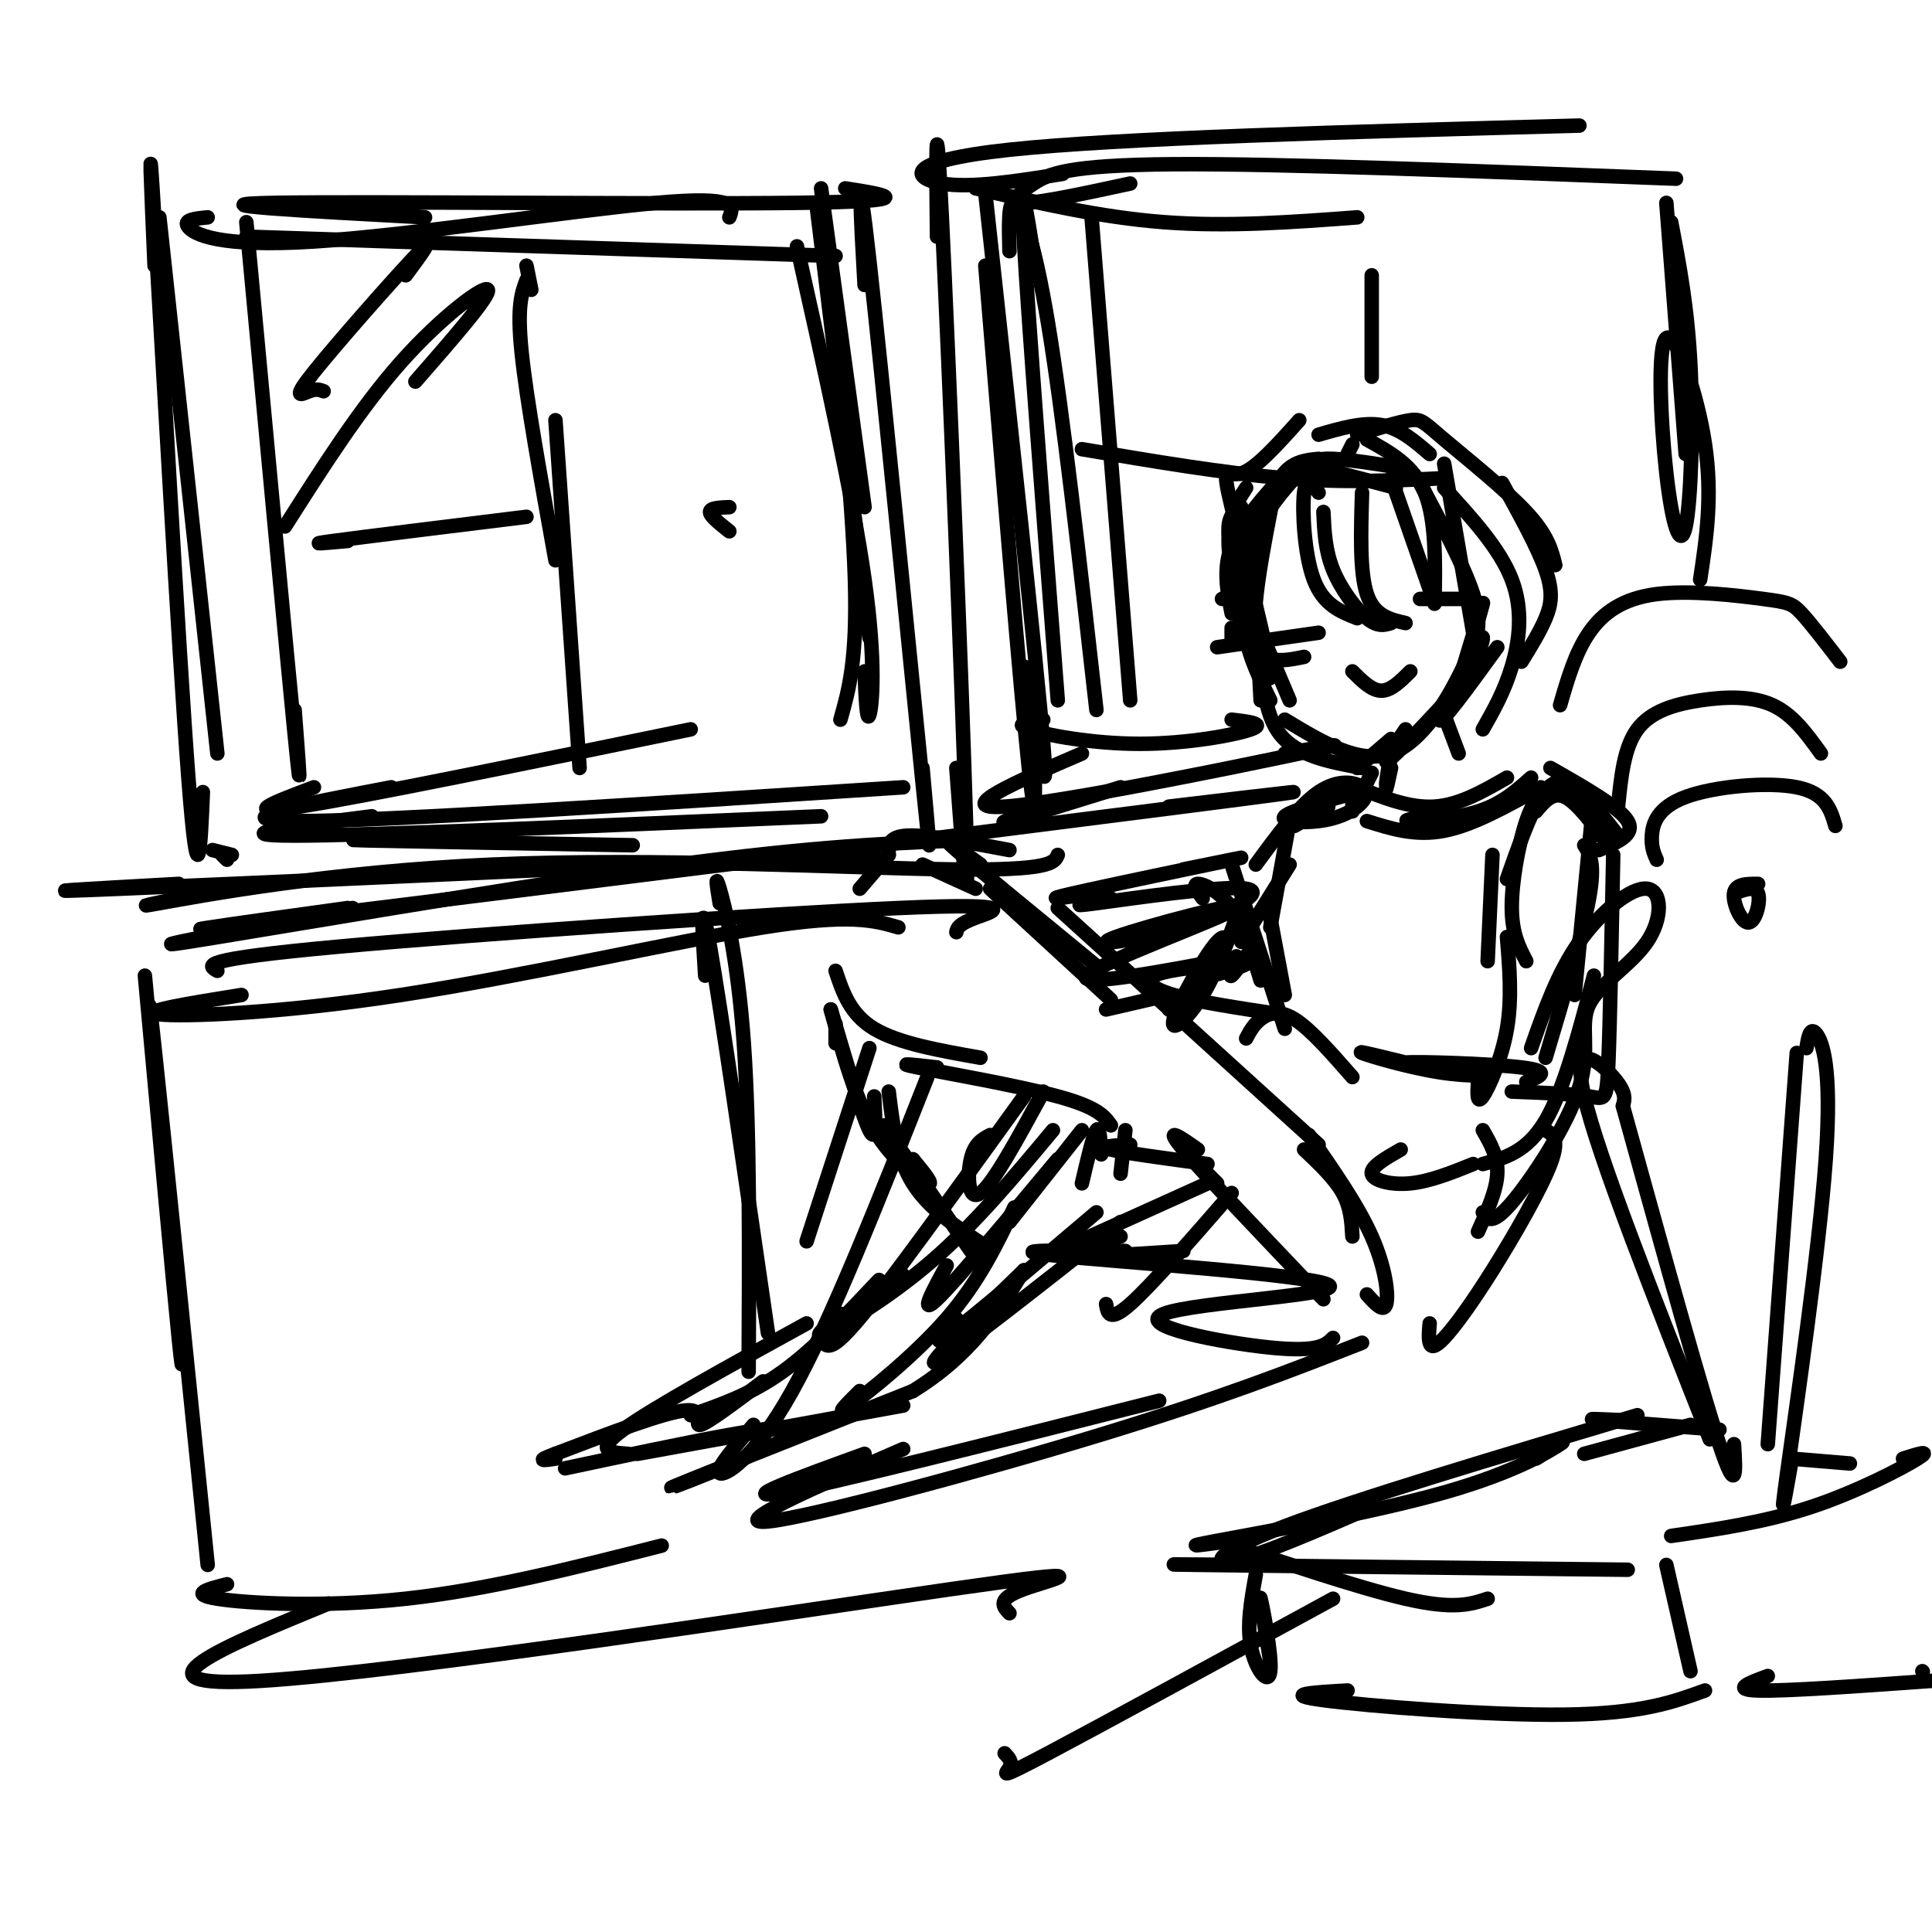 <svg viewBox='0 0 400 400' version='1.1' xmlns='http://www.w3.org/2000/svg' xmlns:xlink='http://www.w3.org/1999/xlink'><g fill='none' stroke='rgb(0,0,0)' stroke-width='3' stroke-linecap='round' stroke-linejoin='round'><path d='M259,120c-0.833,3.917 -1.667,7.833 -1,12c0.667,4.167 2.833,8.583 5,13'/><path d='M260,134c-2.000,-2.750 -4.000,-5.500 -4,-10c0.000,-4.500 2.000,-10.750 4,-17'/><path d='M270,96c0.000,0.000 19.000,5.000 19,5'/><path d='M294,100c4.583,8.667 9.167,17.333 11,23c1.833,5.667 0.917,8.333 0,11'/><path d='M258,101c-2.413,3.671 -4.826,7.343 -3,17c1.826,9.657 7.892,25.300 8,22c0.108,-3.300 -5.740,-25.542 -8,-35c-2.260,-9.458 -0.931,-6.131 2,-7c2.931,-0.869 7.466,-5.935 12,-11'/><path d='M273,90c4.583,-1.333 9.167,-2.667 13,-2c3.833,0.667 6.917,3.333 10,6'/><path d='M299,96c0.000,0.000 6.000,35.000 6,35'/><path d='M257,105c-1.833,1.167 -3.667,2.333 -2,9c1.667,6.667 6.833,18.833 12,31'/><path d='M261,130c0.067,2.713 0.134,5.426 -1,3c-1.134,-2.426 -3.469,-9.990 -2,-17c1.469,-7.010 6.742,-13.464 10,-17c3.258,-3.536 4.502,-4.153 8,-4c3.498,0.153 9.249,1.077 15,2'/><path d='M299,101c5.778,6.311 11.556,12.622 14,19c2.444,6.378 1.556,12.822 0,18c-1.556,5.178 -3.778,9.089 -6,13'/><path d='M259,107c0.000,0.000 2.000,38.000 2,38'/><path d='M261,132c0.250,7.750 0.500,15.500 4,20c3.500,4.500 10.250,5.750 17,7'/><path d='M281,159c0.000,0.000 7.000,-6.000 7,-6'/><path d='M291,151c-2.833,4.167 -5.667,8.333 -3,6c2.667,-2.333 10.833,-11.167 19,-20'/><path d='M310,134c-5.982,8.250 -11.963,16.499 -12,15c-0.037,-1.499 5.871,-12.747 8,-16c2.129,-3.253 0.478,1.489 -1,5c-1.478,3.511 -2.782,5.791 -2,2c0.782,-3.791 3.652,-13.655 4,-15c0.348,-1.345 -1.826,5.827 -4,13'/><path d='M303,138c-2.978,6.333 -8.422,15.667 -15,18c-6.578,2.333 -14.289,-2.333 -22,-7'/><path d='M255,133c0.000,0.000 0.000,-3.000 0,-3'/><path d='M255,127c-0.917,-4.583 -1.833,-9.167 0,-14c1.833,-4.833 6.417,-9.917 11,-15'/><path d='M283,91c4.833,2.667 9.667,5.333 12,11c2.333,5.667 2.167,14.333 2,23'/><path d='M280,165c0.000,0.000 0.000,3.000 0,3'/><path d='M283,162c0.000,0.000 1.000,-2.000 1,-2'/><path d='M288,159c-0.571,2.179 -1.143,4.357 -1,3c0.143,-1.357 1.000,-6.250 1,-6c0.000,0.250 -0.857,5.643 -1,7c-0.143,1.357 0.429,-1.321 1,-4'/><path d='M299,148c0.000,0.000 3.000,8.000 3,8'/><path d='M268,171c0.000,0.000 7.000,-4.000 7,-4'/><path d='M281,164c-6.912,1.937 -13.823,3.874 -15,5c-1.177,1.126 3.381,1.440 7,1c3.619,-0.440 6.300,-1.633 8,-3c1.700,-1.367 2.419,-2.906 1,-4c-1.419,-1.094 -4.977,-1.741 -9,1c-4.023,2.741 -8.512,8.871 -13,15'/><path d='M267,170c0.000,0.000 -4.000,22.000 -4,22'/><path d='M267,179c0.000,0.000 -10.000,16.000 -10,16'/><path d='M260,195c-2.167,3.250 -4.333,6.500 -5,7c-0.667,0.500 0.167,-1.750 1,-4'/><path d='M260,195c0.250,1.417 0.500,2.833 -1,4c-1.500,1.167 -4.750,2.083 -8,3'/><path d='M321,159c7.167,4.083 14.333,8.167 16,11c1.667,2.833 -2.167,4.417 -6,6'/><path d='M328,175c1.167,1.833 2.333,3.667 1,11c-1.333,7.333 -5.167,20.167 -9,33'/><path d='M330,202c-3.083,11.750 -6.167,23.500 -10,30c-3.833,6.500 -8.417,7.750 -13,9'/><path d='M257,187c-2.445,6.954 -4.890,13.907 -8,19c-3.110,5.093 -6.885,8.324 -6,5c0.885,-3.324 6.431,-13.203 9,-16c2.569,-2.797 2.163,1.486 0,5c-2.163,3.514 -6.081,6.257 -10,9'/><path d='M242,206c0.000,0.000 -13.000,3.000 -13,3'/><path d='M230,207c0.000,0.000 -25.000,-23.000 -25,-23'/><path d='M202,184c0.000,0.000 -11.000,-5.000 -11,-5'/><path d='M178,184c0.000,0.000 6.000,-7.000 6,-7'/><path d='M184,177c-0.083,-1.917 -0.167,-3.833 4,-4c4.167,-0.167 12.583,1.417 21,3'/><path d='M203,179c-4.500,-3.250 -9.000,-6.500 -5,-3c4.000,3.500 16.500,13.750 29,24'/><path d='M173,201c1.500,4.500 3.000,9.000 8,12c5.000,3.000 13.500,4.500 22,6'/><path d='M194,221c-4.667,-0.533 -9.333,-1.067 -4,0c5.333,1.067 20.667,3.733 29,6c8.333,2.267 9.667,4.133 11,6'/><path d='M219,188c0.000,0.000 54.000,49.000 54,49'/><path d='M234,237c-3.333,0.167 -6.667,0.333 -4,1c2.667,0.667 11.333,1.833 20,3'/><path d='M245,238c0.000,0.000 7.000,7.000 7,7'/><path d='M248,238c-3.667,-2.583 -7.333,-5.167 -3,0c4.333,5.167 16.667,18.083 29,31'/><path d='M270,238c3.167,3.000 6.333,6.000 8,9c1.667,3.000 1.833,6.000 2,9'/><path d='M173,212c0.000,0.000 0.000,4.000 0,4'/><path d='M172,209c2.511,9.222 5.022,18.444 9,25c3.978,6.556 9.422,10.444 11,11c1.578,0.556 -0.711,-2.222 -3,-5'/><path d='M183,233c0.000,0.000 18.000,26.000 18,26'/><path d='M216,226c-5.178,9.533 -10.356,19.067 -13,21c-2.644,1.933 -2.756,-3.733 -2,-7c0.756,-3.267 2.378,-4.133 4,-5'/><path d='M212,227c-10.133,14.044 -20.267,28.089 -27,37c-6.733,8.911 -10.067,12.689 -12,14c-1.933,1.311 -2.467,0.156 -3,-1'/><path d='M187,264c0.000,0.000 -16.000,12.000 -16,12'/><path d='M182,265c-6.750,7.167 -13.500,14.333 -20,19c-6.500,4.667 -12.750,6.833 -19,9'/><path d='M158,286c-5.756,4.333 -11.511,8.667 -13,9c-1.489,0.333 1.289,-3.333 -3,-3c-4.289,0.333 -15.644,4.667 -27,9'/><path d='M115,301c-4.500,1.667 -2.250,1.333 0,1'/><path d='M117,304c24.267,-5.156 48.533,-10.311 48,-8c-0.533,2.311 -25.867,12.089 -26,12c-0.133,-0.089 24.933,-10.044 50,-20'/><path d='M189,288c12.167,-7.500 17.583,-16.250 23,-25'/><path d='M212,263c-10.667,10.333 -21.333,20.667 -18,19c3.333,-1.667 20.667,-15.333 38,-29'/><path d='M232,256c-7.083,1.750 -14.167,3.500 -12,4c2.167,0.500 13.583,-0.250 25,-1'/><path d='M233,259c-13.443,-0.134 -26.887,-0.268 -14,1c12.887,1.268 52.104,3.938 56,6c3.896,2.062 -27.528,3.517 -34,6c-6.472,2.483 12.008,5.995 22,7c9.992,1.005 11.496,-0.498 13,-2'/><path d='M307,234c1.583,2.750 3.167,5.500 3,9c-0.167,3.500 -2.083,7.750 -4,12'/><path d='M320,234c1.502,0.877 3.005,1.754 1,7c-2.005,5.246 -7.517,14.860 -12,22c-4.483,7.140 -7.938,11.807 -10,14c-2.062,2.193 -2.732,1.912 -3,1c-0.268,-0.912 -0.134,-2.456 0,-4'/><path d='M258,215c0.756,-1.422 1.511,-2.844 3,-4c1.489,-1.156 3.711,-2.044 7,0c3.289,2.044 7.644,7.022 12,12'/><path d='M266,206c0.000,0.000 -3.000,-16.000 -3,-16'/><path d='M249,186c-1.067,-1.489 -2.133,-2.978 -1,-3c1.133,-0.022 4.467,1.422 7,5c2.533,3.578 4.267,9.289 6,15'/><path d='M255,179c0.000,0.000 11.000,34.000 11,34'/><path d='M226,185c-5.578,0.822 -11.156,1.644 -4,0c7.156,-1.644 27.044,-5.756 33,-7c5.956,-1.244 -2.022,0.378 -10,2'/><path d='M230,186c-5.021,0.967 -10.042,1.934 -3,1c7.042,-0.934 26.147,-3.770 31,-3c4.853,0.770 -4.546,5.146 -14,8c-9.454,2.854 -18.961,4.185 -13,2c5.961,-2.185 27.392,-7.885 25,-6c-2.392,1.885 -28.605,11.354 -31,14c-2.395,2.646 19.030,-1.530 27,-3c7.970,-1.470 2.485,-0.235 -3,1'/><path d='M249,200c-2.702,0.417 -7.958,0.958 -10,2c-2.042,1.042 -0.869,2.583 4,4c4.869,1.417 13.435,2.708 22,4'/><path d='M291,220c-5.200,-1.281 -10.401,-2.562 -9,-2c1.401,0.562 9.403,2.968 16,4c6.597,1.032 11.789,0.689 8,0c-3.789,-0.689 -16.559,-1.724 -15,-2c1.559,-0.276 17.445,0.207 24,1c6.555,0.793 3.777,1.897 1,3'/><path d='M290,238c-3.133,1.800 -6.267,3.600 -6,5c0.267,1.400 3.933,2.400 8,2c4.067,-0.400 8.533,-2.200 13,-4'/><path d='M317,217c2.742,-7.801 5.483,-15.602 10,-22c4.517,-6.398 10.809,-11.393 14,-11c3.191,0.393 3.280,6.174 0,11c-3.280,4.826 -9.931,8.696 -12,13c-2.069,4.304 0.443,9.044 -2,17c-2.443,7.956 -9.841,19.130 -14,24c-4.159,4.870 -5.080,3.435 -6,2'/><path d='M271,235c5.067,7.267 10.133,14.533 13,21c2.867,6.467 3.533,12.133 3,14c-0.533,1.867 -2.267,-0.067 -4,-2'/><path d='M232,243c0.000,0.000 1.000,-9.000 1,-9'/><path d='M228,239c-0.167,-3.000 -0.333,-6.000 -1,-5c-0.667,1.000 -1.833,6.000 -3,11'/><path d='M172,209c3.250,11.000 6.500,22.000 8,25c1.500,3.000 1.250,-2.000 1,-7'/><path d='M184,226c0.833,6.833 1.667,13.667 5,19c3.333,5.333 9.167,9.167 15,13'/><path d='M224,234c0.000,0.000 -15.000,19.000 -15,19'/><path d='M219,240c-10.583,12.667 -21.167,25.333 -25,29c-3.833,3.667 -0.917,-1.667 2,-7'/><path d='M218,234c-8.044,9.644 -16.089,19.289 -25,27c-8.911,7.711 -18.689,13.489 -22,15c-3.311,1.511 -0.156,-1.244 3,-4'/><path d='M255,247c-8.333,9.583 -16.667,19.167 -21,23c-4.333,3.833 -4.667,1.917 -5,0'/><path d='M180,217c0.000,0.000 -13.000,40.000 -13,40'/><path d='M192,223c-10.000,25.333 -20.000,50.667 -28,65c-8.000,14.333 -14.000,17.667 -15,17c-1.000,-0.667 3.000,-5.333 7,-10'/><path d='M250,245c0.000,0.000 -31.000,14.000 -31,14'/><path d='M227,251c-12.583,10.667 -25.167,21.333 -30,25c-4.833,3.667 -1.917,0.333 1,-3'/><path d='M210,250c-3.644,7.644 -7.289,15.289 -14,23c-6.711,7.711 -16.489,15.489 -20,18c-3.511,2.511 -0.756,-0.244 2,-3'/><path d='M167,274c-15.917,8.750 -31.833,17.500 -38,22c-6.167,4.500 -2.583,4.750 1,5'/><path d='M132,301c0.000,0.000 55.000,-10.000 55,-10'/><path d='M179,301c-13.583,4.917 -27.167,9.833 -17,8c10.167,-1.833 44.083,-10.417 78,-19'/><path d='M187,300c-18.289,7.911 -36.578,15.822 -28,15c8.578,-0.822 44.022,-10.378 69,-18c24.978,-7.622 39.489,-13.311 54,-19'/><path d='M260,326c-0.946,5.250 -1.893,10.500 -1,15c0.893,4.500 3.625,8.250 4,5c0.375,-3.250 -1.607,-13.500 -2,-15c-0.393,-1.500 0.804,5.750 2,13'/><path d='M260,323c-4.133,-1.956 -8.267,-3.911 -2,-2c6.267,1.911 22.933,7.689 33,10c10.067,2.311 13.533,1.156 17,0'/><path d='M258,324c-11.083,-0.083 -22.167,-0.167 -9,0c13.167,0.167 50.583,0.583 88,1'/><path d='M255,319c-5.839,0.815 -11.679,1.631 -3,0c8.679,-1.631 31.875,-5.708 47,-10c15.125,-4.292 22.179,-8.798 24,-10c1.821,-1.202 -1.589,0.899 -5,3'/><path d='M284,312c-11.311,4.911 -22.622,9.822 -28,11c-5.378,1.178 -4.822,-1.378 10,-7c14.822,-5.622 43.911,-14.311 73,-23'/><path d='M354,298c-11.600,-29.400 -23.200,-58.800 -26,-71c-2.800,-12.200 3.200,-7.200 6,-4c2.800,3.200 2.400,4.600 2,6'/><path d='M336,229c4.356,15.689 14.244,51.911 19,67c4.756,15.089 4.378,9.044 4,3'/><path d='M366,299c0.000,0.000 6.000,-81.000 6,-81'/><path d='M374,217c0.375,-2.256 0.750,-4.512 2,-3c1.250,1.512 3.375,6.792 2,26c-1.375,19.208 -6.250,52.345 -8,65c-1.750,12.655 -0.375,4.827 1,-3'/><path d='M328,301c0.000,0.000 22.000,-6.000 22,-6'/><path d='M335,294c-3.750,-0.167 -7.500,-0.333 -4,0c3.500,0.333 14.250,1.167 25,2'/><path d='M345,324c0.000,0.000 5.000,22.000 5,22'/><path d='M279,350c-7.022,0.400 -14.044,0.800 -5,2c9.044,1.200 34.156,3.200 50,3c15.844,-0.200 22.422,-2.600 29,-5'/><path d='M364,183c-2.363,-0.012 -4.726,-0.024 -5,2c-0.274,2.024 1.542,6.083 3,6c1.458,-0.083 2.560,-4.310 2,-6c-0.560,-1.690 -2.780,-0.845 -5,0'/><path d='M343,178c-0.577,-1.315 -1.155,-2.631 -1,-5c0.155,-2.369 1.042,-5.792 7,-8c5.958,-2.208 16.988,-3.202 23,-2c6.012,1.202 7.006,4.601 8,8'/><path d='M335,167c0.607,-6.113 1.214,-12.226 4,-16c2.786,-3.774 7.750,-5.208 13,-6c5.250,-0.792 10.786,-0.940 15,1c4.214,1.940 7.107,5.970 10,10'/><path d='M323,146c1.566,-5.411 3.132,-10.823 6,-15c2.868,-4.177 7.037,-7.120 14,-8c6.963,-0.880 16.721,0.301 22,1c5.279,0.699 6.080,0.914 8,3c1.920,2.086 4.960,6.043 8,10'/><path d='M371,302c0.000,0.000 12.000,1.000 12,1'/><path d='M346,318c9.733,-1.422 19.467,-2.844 29,-6c9.533,-3.156 18.867,-8.044 22,-10c3.133,-1.956 0.067,-0.978 -3,0'/><path d='M366,347c-3.833,1.417 -7.667,2.833 -2,3c5.667,0.167 20.833,-0.917 36,-2'/><path d='M398,346c0.000,0.000 0.100,0.100 0.1,0.1'/><path d='M276,331c-24.044,13.111 -48.089,26.222 -59,32c-10.911,5.778 -8.689,4.222 -8,3c0.689,-1.222 -0.156,-2.111 -1,-3'/><path d='M252,134c0.000,0.000 21.000,-3.000 21,-3'/><path d='M255,123c0.000,0.000 -2.000,1.000 -2,1'/><path d='M264,101c-2.500,12.583 -5.000,25.167 -4,31c1.000,5.833 5.500,4.917 10,4'/><path d='M273,102c-1.289,-1.822 -2.578,-3.644 -3,0c-0.422,3.644 0.022,12.756 2,18c1.978,5.244 5.489,6.622 9,8'/><path d='M274,106c0.178,3.978 0.356,7.956 2,12c1.644,4.044 4.756,8.156 7,10c2.244,1.844 3.622,1.422 5,1'/><path d='M282,102c-0.250,8.250 -0.500,16.500 1,21c1.500,4.500 4.750,5.250 8,6'/><path d='M288,99c0.000,0.000 8.000,23.000 8,23'/><path d='M280,139c2.000,2.000 4.000,4.000 6,4c2.000,0.000 4.000,-2.000 6,-4'/><path d='M294,124c0.000,0.000 9.000,0.000 9,0'/><path d='M279,94c0.000,0.000 1.000,-2.000 1,-2'/><path d='M281,90c4.327,-1.339 8.655,-2.679 11,-3c2.345,-0.321 2.708,0.375 7,4c4.292,3.625 12.512,10.179 17,15c4.488,4.821 5.244,7.911 6,11'/><path d='M311,100c3.689,6.689 7.378,13.378 9,18c1.622,4.622 1.178,7.178 0,10c-1.178,2.822 -3.089,5.911 -5,9'/><path d='M273,95c-3.333,0.333 -6.667,0.667 -9,6c-2.333,5.333 -3.667,15.667 -5,26'/><path d='M33,45c0.000,0.000 12.000,111.000 12,111'/><path d='M32,55c-0.711,-16.511 -1.422,-33.022 0,-9c1.422,24.022 4.978,88.578 7,115c2.022,26.422 2.511,14.711 3,3'/><path d='M43,45c-2.607,0.250 -5.214,0.500 -4,2c1.214,1.500 6.250,4.250 26,3c19.750,-1.250 54.214,-6.500 71,-8c16.786,-1.500 15.893,0.750 15,3'/><path d='M88,45c-24.867,-1.333 -49.733,-2.667 -31,-3c18.733,-0.333 81.067,0.333 108,0c26.933,-0.333 18.467,-1.667 10,-3'/><path d='M170,39c0.000,0.000 9.000,66.000 9,66'/><path d='M171,49c2.750,27.167 5.500,54.333 6,71c0.500,16.667 -1.250,22.833 -3,29'/><path d='M65,163c-8.000,3.000 -16.000,6.000 -3,4c13.000,-2.000 47.000,-9.000 81,-16'/><path d='M77,169c-15.750,2.000 -31.500,4.000 -16,4c15.500,0.000 62.250,-2.000 109,-4'/><path d='M81,163c-18.333,3.500 -36.667,7.000 -19,7c17.667,0.000 71.333,-3.500 125,-7'/><path d='M51,46c4.167,44.583 8.333,89.167 10,106c1.667,16.833 0.833,5.917 0,-5'/><path d='M51,49c0.000,0.000 122.000,4.000 122,4'/><path d='M169,42c0.000,0.000 11.000,90.000 11,90'/><path d='M165,51c5.778,25.822 11.556,51.644 14,69c2.444,17.356 1.556,26.244 1,28c-0.556,1.756 -0.778,-3.622 -1,-9'/><path d='M179,59c-0.800,-14.178 -1.600,-28.356 1,-5c2.600,23.356 8.600,84.244 11,108c2.400,23.756 1.200,10.378 0,-3'/><path d='M194,49c-0.178,-15.822 -0.356,-31.644 1,-4c1.356,27.644 4.244,98.756 5,125c0.756,26.244 -0.622,7.622 -2,-11'/><path d='M214,53c-1.417,-9.167 -2.833,-18.333 -2,-3c0.833,15.333 3.917,55.167 7,95'/><path d='M204,55c3.667,44.167 7.333,88.333 9,104c1.667,15.667 1.333,2.833 1,-10'/><path d='M204,40c5.333,48.833 10.667,97.667 12,114c1.333,16.333 -1.333,0.167 -4,-16'/><path d='M202,39c12.917,3.000 25.833,6.000 39,7c13.167,1.000 26.583,0.000 40,-1'/><path d='M220,36c-9.489,1.511 -18.978,3.022 -25,2c-6.022,-1.022 -8.578,-4.578 14,-7c22.578,-2.422 70.289,-3.711 118,-5'/><path d='M234,38c-9.280,2.006 -18.560,4.012 -22,4c-3.440,-0.012 -1.042,-2.042 2,-4c3.042,-1.958 6.726,-3.845 29,-4c22.274,-0.155 63.137,1.423 104,3'/><path d='M345,42c0.000,0.000 4.000,52.000 4,52'/><path d='M346,46c1.700,8.871 3.400,17.742 4,30c0.600,12.258 0.100,27.903 -1,33c-1.100,5.097 -2.800,-0.356 -4,-11c-1.200,-10.644 -1.900,-26.481 0,-28c1.900,-1.519 6.400,11.280 8,22c1.600,10.720 0.300,19.360 -1,28'/><path d='M209,52c-0.133,-5.222 -0.267,-10.444 1,-10c1.267,0.444 3.933,6.556 7,25c3.067,18.444 6.533,49.222 10,80'/><path d='M216,149c-3.161,0.429 -6.321,0.857 -3,2c3.321,1.143 13.125,3.000 23,3c9.875,0.000 19.821,-1.857 23,-3c3.179,-1.143 -0.411,-1.571 -4,-2'/><path d='M224,156c-13.600,5.867 -27.200,11.733 -16,11c11.200,-0.733 47.200,-8.067 61,-11c13.800,-2.933 5.400,-1.467 -3,0'/><path d='M232,163c-9.917,3.083 -19.833,6.167 -23,7c-3.167,0.833 0.417,-0.583 4,-2'/><path d='M67,81c-0.744,-0.286 -1.488,-0.571 -3,0c-1.512,0.571 -3.792,2.000 1,-4c4.792,-6.000 16.655,-19.429 21,-24c4.345,-4.571 1.173,-0.286 -2,4'/><path d='M109,58c-1.000,2.667 -2.000,5.333 -1,15c1.000,9.667 4.000,26.333 7,43'/><path d='M109,55c0.000,0.000 1.000,5.000 1,5'/><path d='M115,87c0.000,0.000 5.000,72.000 5,72'/><path d='M72,112c-4.583,0.417 -9.167,0.833 -3,0c6.167,-0.833 23.083,-2.917 40,-5'/><path d='M151,105c-2.000,0.083 -4.000,0.167 -4,1c0.000,0.833 2.000,2.417 4,4'/><path d='M226,45c0.000,0.000 8.000,100.000 8,100'/><path d='M224,93c14.750,2.500 29.500,5.000 42,6c12.500,1.000 22.750,0.500 33,0'/><path d='M284,57c0.000,0.000 0.000,21.000 0,21'/><path d='M48,177c0.000,0.000 -4.000,-1.000 -4,-1'/><path d='M46,177c0.000,0.000 1.000,1.000 1,1'/><path d='M37,183c-18.000,1.000 -36.000,2.000 -12,1c24.000,-1.000 90.000,-4.000 156,-7'/><path d='M73,188c-23.356,4.489 -46.711,8.978 -34,7c12.711,-1.978 61.489,-10.422 94,-15c32.511,-4.578 48.756,-5.289 65,-6'/><path d='M312,182c2.378,-6.733 4.756,-13.467 7,-17c2.244,-3.533 4.356,-3.867 7,-2c2.644,1.867 5.822,5.933 9,10'/><path d='M309,177c0.000,0.000 -1.000,22.000 -1,22'/><path d='M312,194c0.533,6.400 1.067,12.800 0,19c-1.067,6.200 -3.733,12.200 -5,14c-1.267,1.800 -1.133,-0.600 -1,-3'/><path d='M281,163c5.417,2.167 10.833,4.333 16,4c5.167,-0.333 10.083,-3.167 15,-6'/><path d='M295,169c-2.578,0.489 -5.156,0.978 -3,1c2.156,0.022 9.044,-0.422 14,-2c4.956,-1.578 7.978,-4.289 11,-7'/><path d='M283,170c5.000,1.583 10.000,3.167 16,2c6.000,-1.167 13.000,-5.083 20,-9'/><path d='M318,168c1.750,-2.083 3.500,-4.167 6,-3c2.500,1.167 5.750,5.583 9,10'/><path d='M325,164c-1.232,-0.744 -2.464,-1.488 -4,-1c-1.536,0.488 -3.375,2.208 -5,7c-1.625,4.792 -3.036,12.655 -3,18c0.036,5.345 1.518,8.173 3,11'/><path d='M330,165c0.000,0.000 -4.000,41.000 -4,41'/><path d='M334,177c-0.333,17.356 -0.667,34.711 -1,43c-0.333,8.289 -0.667,7.511 -4,7c-3.333,-0.511 -9.667,-0.756 -16,-1'/><path d='M86,174c-8.750,-0.083 -17.500,-0.167 -10,0c7.500,0.167 31.250,0.583 55,1'/><path d='M47,184c-11.024,2.220 -22.048,4.440 -14,3c8.048,-1.440 35.167,-6.542 69,-8c33.833,-1.458 74.381,0.726 95,1c20.619,0.274 21.310,-1.363 22,-3'/><path d='M72,188c-24.622,3.400 -49.244,6.800 -10,2c39.244,-4.800 142.356,-17.800 183,-23c40.644,-5.200 18.822,-2.600 -3,0'/><path d='M45,201c-2.054,-1.167 -4.107,-2.333 25,-5c29.107,-2.667 89.375,-6.833 116,-8c26.625,-1.167 19.607,0.667 16,2c-3.607,1.333 -3.804,2.167 -4,3'/><path d='M50,206c-10.774,1.726 -21.548,3.452 -17,4c4.548,0.548 24.417,-0.083 50,-4c25.583,-3.917 56.881,-11.119 75,-14c18.119,-2.881 23.060,-1.440 28,0'/><path d='M146,202c-0.583,-9.167 -1.167,-18.333 1,-6c2.167,12.333 7.083,46.167 12,80'/><path d='M149,187c-0.533,-3.311 -1.067,-6.622 0,-3c1.067,3.622 3.733,14.178 5,32c1.267,17.822 1.133,42.911 1,68'/><path d='M30,202c2.917,31.750 5.833,63.500 7,75c1.167,11.500 0.583,2.750 0,-6'/><path d='M32,222c-0.917,-11.000 -1.833,-22.000 0,-5c1.833,17.000 6.417,62.000 11,107'/><path d='M47,328c-4.000,1.022 -8.000,2.044 -2,3c6.000,0.956 22.000,1.844 39,0c17.000,-1.844 35.000,-6.422 53,-11'/><path d='M68,332c-21.625,8.881 -43.250,17.762 -14,16c29.250,-1.762 109.375,-14.167 143,-19c33.625,-4.833 20.750,-2.095 15,0c-5.750,2.095 -4.375,3.548 -3,5'/><path d='M59,109c7.800,-12.267 15.600,-24.533 24,-34c8.400,-9.467 17.400,-16.133 18,-15c0.600,1.133 -7.200,10.067 -15,19'/></g>
</svg>